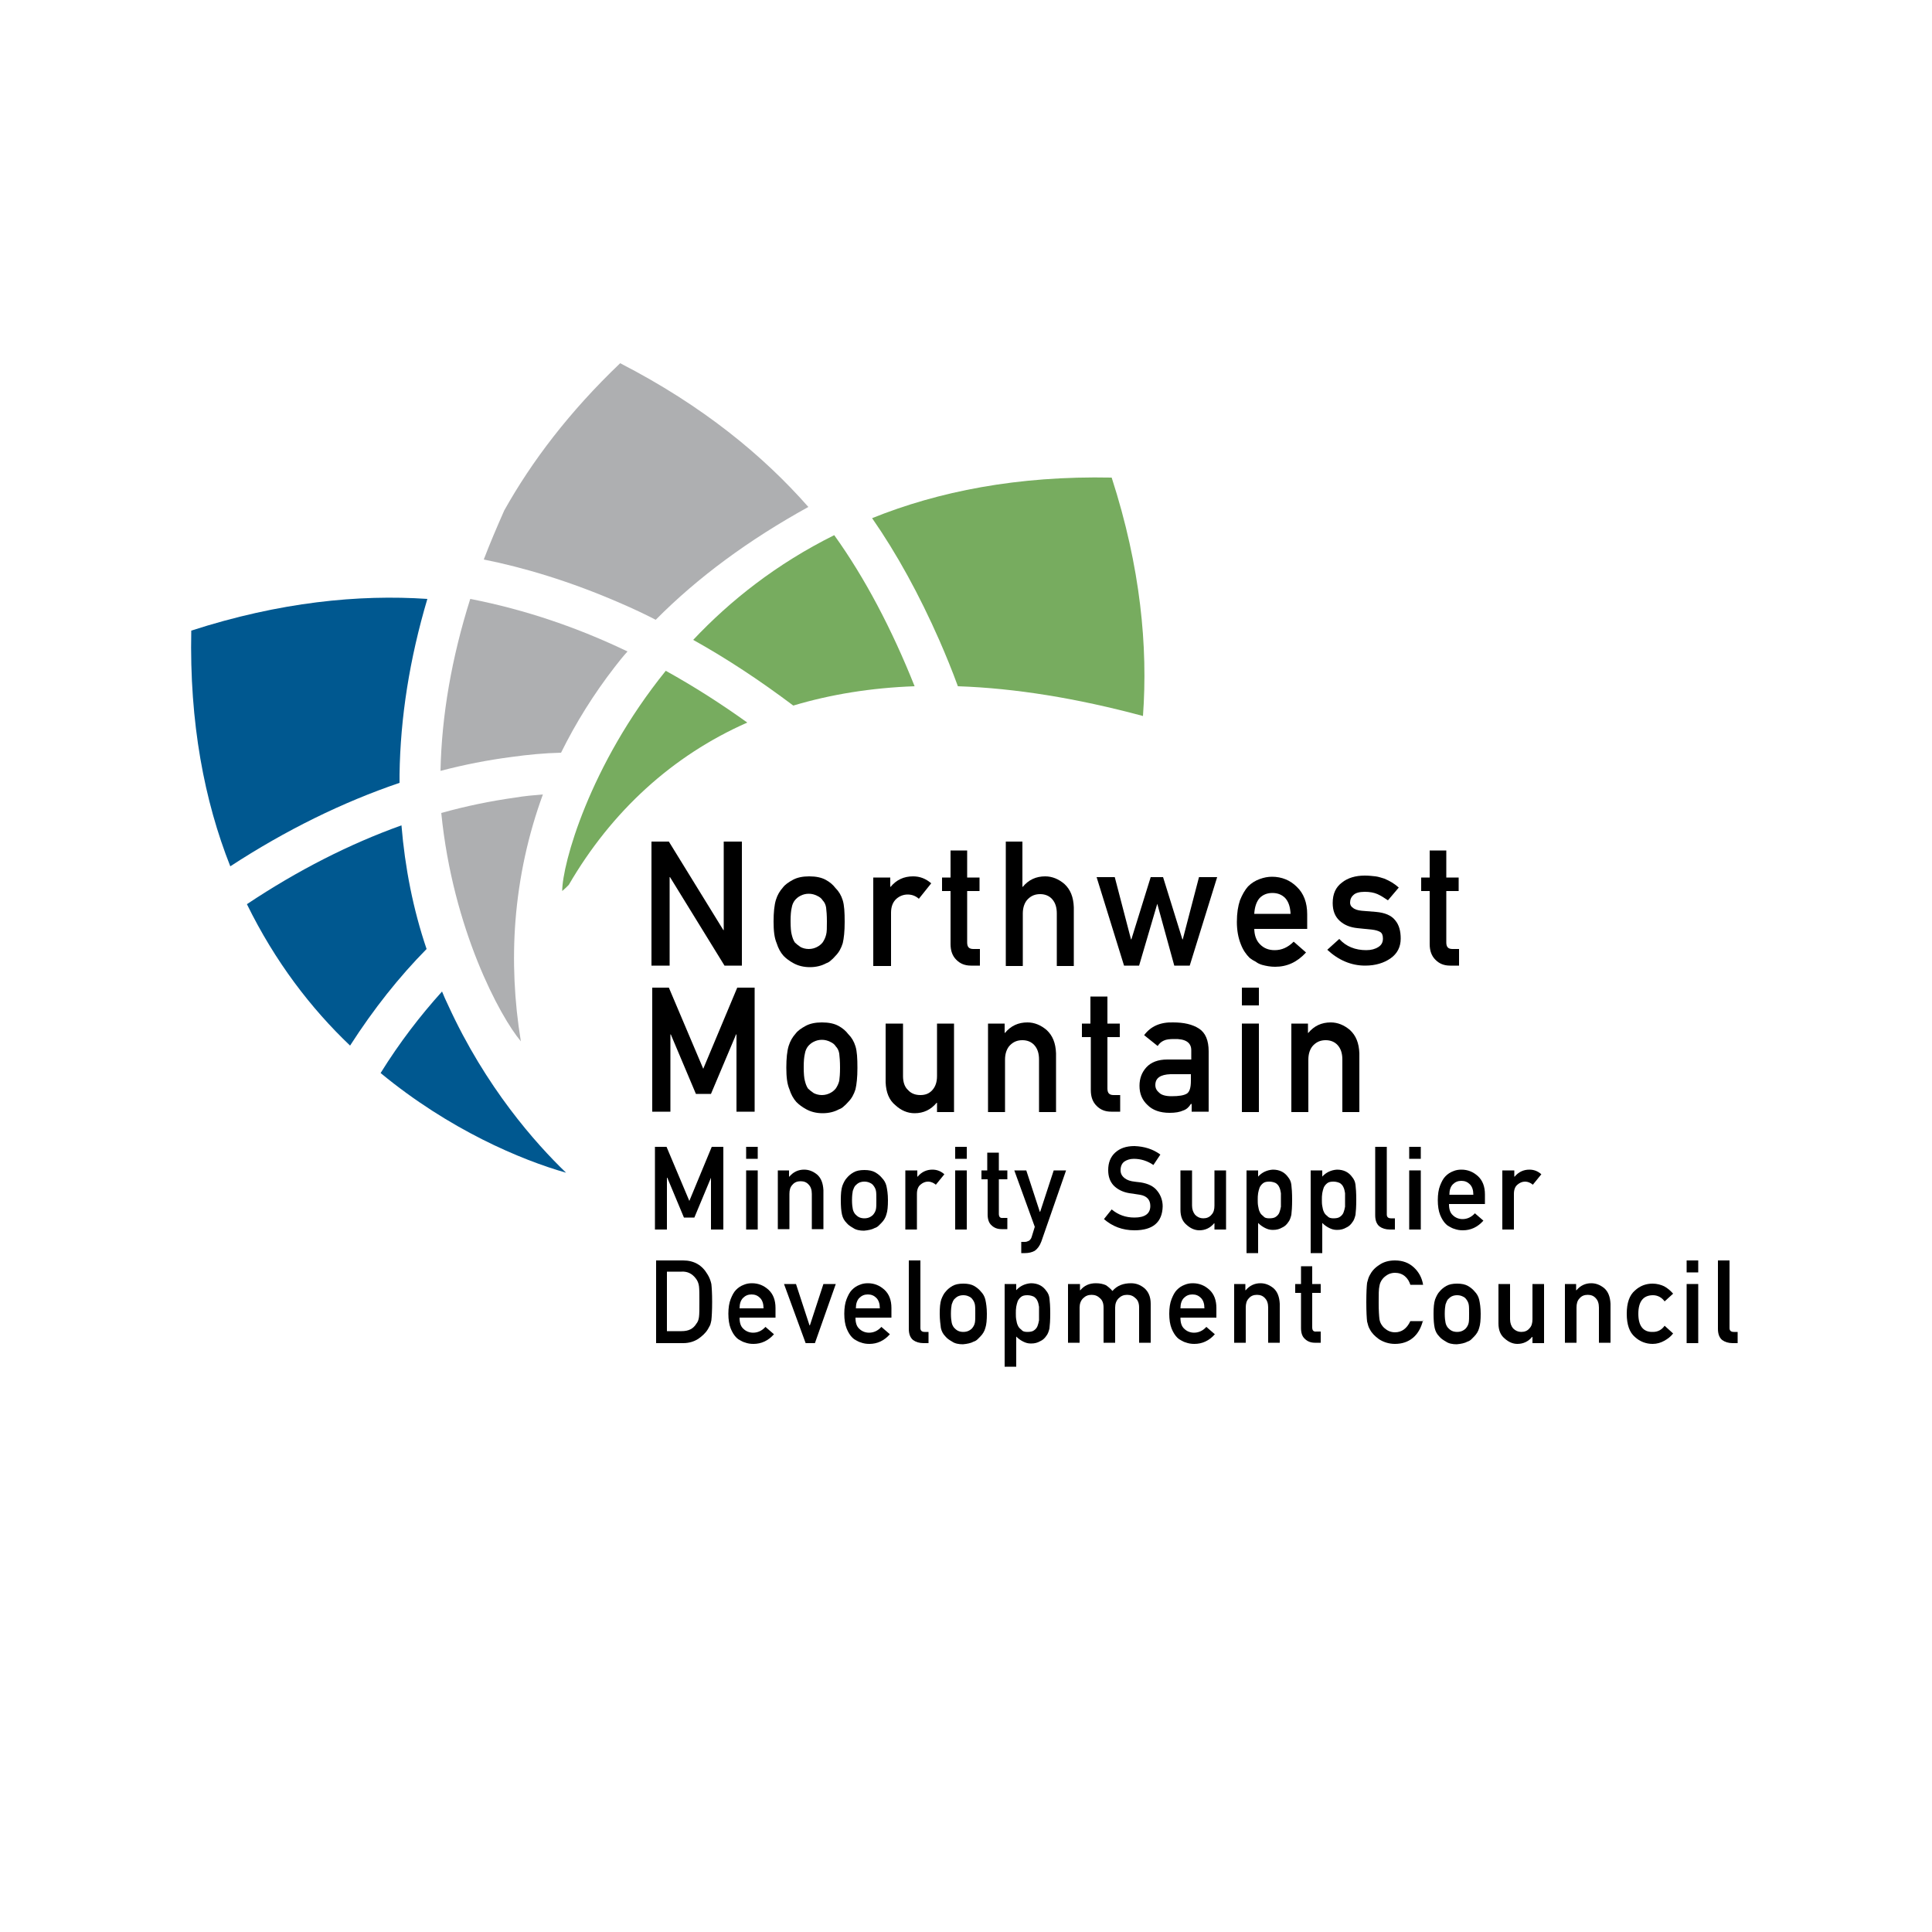 <?xml version="1.0" encoding="utf-8"?>
<!-- Generator: Adobe Illustrator 25.2.0, SVG Export Plug-In . SVG Version: 6.00 Build 0)  -->
<svg version="1.1" id="awards" xmlns="http://www.w3.org/2000/svg" xmlns:xlink="http://www.w3.org/1999/xlink" x="0px" y="0px"
	 viewBox="0 0 500 500" style="enable-background:new 0 0 500 500;" xml:space="preserve">
<style type="text/css">
	.st0{fill:#AEAFB1;}
	.st1{fill:#005890;}
	.st2{fill:#77AC5F;}
</style>
<g id="Northwest_Moauntain">
	<g>
		<g>
			<path class="st0" d="M125.2,144.8c10,2,22.1,5.5,35.6,11.4c3,1.3,6,2.7,8.9,4.2c10.9-11,24.1-20.7,39.5-29.2
				C197.6,118,181.9,105,160.5,94c-13.1,12.5-22.9,25.4-30,38.1C128.6,136.4,126.8,140.6,125.2,144.8z"/>
		</g>
		<g>
			<path class="st0" d="M132.4,195.9c4.3-0.6,8.5-1,12.8-1.1c3.8-7.7,8.4-15.1,13.9-22.2c1.1-1.4,2.1-2.7,3.3-4
				c-12.7-6.1-26.3-10.8-40.7-13.6c-4.8,15.2-7.4,30.1-7.7,44.5C120.1,197.9,126.2,196.7,132.4,195.9z"/>
			<path class="st0" d="M133.4,238.3c0.9-11.4,3.3-22.3,7.1-32.7c-2.4,0.2-4.7,0.4-7.1,0.8c-6.4,0.9-12.8,2.2-19.2,4
				c3,30.1,15.2,52.7,20.6,59.1C133.1,259.2,132.6,248.6,133.4,238.3z"/>
		</g>
	</g>
	<g>
		<path class="st1" d="M103.4,200.5c0.2-14.8,2.6-30,7.2-45.5c-17.7-1.2-38.2,0.8-61.1,8.2c-0.5,23.9,3.4,44.1,10.1,61
			c14.4-9.4,29.1-16.6,43.8-21.6C103.4,201.9,103.4,201.2,103.4,200.5z"/>
		<path class="st1" d="M116,260.2c-0.6-1.2-1.1-2.4-1.6-3.6c-5.6,6.2-11,13.2-15.9,21.1c17.8,14.7,36.4,22.5,48,25.8
			C138.6,295.9,125.7,281.4,116,260.2z"/>
		<path class="st1" d="M103.9,213.6c-13.4,4.8-26.8,11.6-40,20.4c7.3,14.9,16.6,27,26.7,36.6c6.1-9.5,12.7-17.8,19.8-25
			C106.9,235.3,104.8,224.5,103.9,213.6z"/>
	</g>
	<g>
		<path class="st2" d="M205.3,182.6c9.7-2.9,20.2-4.6,31.4-5c-5.9-14.8-12.9-28.1-20.8-39.1c-14.9,7.4-26.9,16.9-36.5,27.1
			C188.2,170.5,196.8,176.2,205.3,182.6z"/>
		<path class="st2" d="M287.7,123.6c-24.4-0.5-44.9,3.6-62,10.5c6.4,9.2,12.2,19.8,17.4,31.6c1.7,3.9,3.3,7.8,4.8,11.9
			c14.8,0.5,30.8,3.1,47.9,7.7C297.1,167.4,295.2,146.8,287.7,123.6z"/>
		<path class="st2" d="M172.3,173.6c-19.8,24.5-26.8,50.1-26.8,57c0.6-0.5,1.2-1.1,1.7-1.6c11.1-19.1,26.9-33.5,46.2-42
			C186.7,182.2,179.7,177.7,172.3,173.6z"/>
	</g>
	<g>
		<path d="M168.7,217.8h4.4l14.1,22.9h0.1v-22.9h4.7v32.1h-4.5l-14.1-22.9h-0.1v22.9h-4.7V217.8z"/>
		<path d="M200.2,238.5c0-2.4,0.2-4.3,0.6-5.6c0.4-1.3,1-2.3,1.8-3.2c0.6-0.8,1.5-1.4,2.6-2c1.1-0.6,2.5-0.9,4.2-0.9
			c1.8,0,3.2,0.3,4.3,0.9c1.1,0.6,1.9,1.3,2.5,2.1c0.9,0.9,1.5,1.9,1.9,3.2c0.4,1.3,0.5,3.1,0.5,5.6s-0.2,4.2-0.5,5.5
			c-0.4,1.3-1,2.4-1.9,3.3c-0.3,0.3-0.6,0.7-1,1c-0.4,0.4-0.8,0.7-1.4,0.9c-1.1,0.6-2.5,1-4.2,1c-1.7,0-3.1-0.4-4.2-1
			c-1.1-0.6-1.9-1.2-2.6-1.9c-0.8-0.9-1.4-2-1.8-3.3C200.4,242.7,200.2,240.9,200.2,238.5z M214,238.5c0-1.6-0.1-2.8-0.2-3.6
			c-0.1-0.7-0.4-1.4-0.9-1.9c-0.3-0.5-0.8-0.9-1.5-1.2c-0.6-0.3-1.3-0.5-2.1-0.5c-0.8,0-1.5,0.2-2.1,0.5c-0.6,0.3-1.1,0.7-1.5,1.2
			c-0.4,0.5-0.7,1.2-0.8,1.9c-0.2,0.8-0.3,1.9-0.3,3.5c0,1.6,0.1,2.8,0.3,3.5c0.2,0.8,0.4,1.4,0.8,2c0.4,0.4,0.9,0.8,1.5,1.2
			c0.6,0.3,1.3,0.5,2.1,0.5c0.8,0,1.5-0.2,2.1-0.5c0.6-0.3,1.1-0.7,1.5-1.2c0.4-0.6,0.7-1.2,0.9-2C214,241.2,214,240.1,214,238.5z"
			/>
		<path d="M226,227.1h4.4v2.4h0.1c1.5-1.8,3.4-2.7,5.8-2.7c1.8,0,3.3,0.6,4.7,1.8l-3.2,4c-0.9-0.8-1.9-1.1-2.9-1.1
			c-1.1,0-2.1,0.4-2.9,1.1c-0.9,0.8-1.4,2-1.4,3.6v13.8H226V227.1z"/>
		<path d="M245.9,220.1h4.4v7h3.2v3.5h-3.2v13.3c0,1.2,0.5,1.7,1.6,1.7h1.7v4.3h-2.3c-1.6,0-2.8-0.5-3.8-1.5c-1-1-1.5-2.3-1.5-4.1
			v-13.7h-2.2v-3.5h2.2V220.1z"/>
		<path d="M260.2,217.8h4.4v11.7h0.1c1.5-1.8,3.4-2.7,5.8-2.7c1.8,0,3.5,0.7,5,2c1.5,1.4,2.3,3.3,2.4,6v15.2h-4.4v-13.6
			c0-1.6-0.4-2.8-1.2-3.7c-0.8-0.9-1.9-1.3-3.1-1.3c-1.3,0-2.3,0.4-3.2,1.3c-0.8,0.8-1.3,2.1-1.3,3.7v13.6h-4.4V217.8z"/>
		<path d="M299.5,233.9L299.5,233.9l-4.7,16h-3.9l-7.1-22.9h4.7l4.2,16.1h0.1l5-16.1h3.2l5,16.1h0.1l4.2-16.1h4.7l-7.1,22.9h-4
			L299.5,233.9z"/>
		<path d="M324.6,240.2c0,1.8,0.5,3.2,1.5,4.2c1,1,2.2,1.5,3.8,1.5c1.8,0,3.4-0.7,4.9-2.2l3.2,2.8c-2.3,2.5-4.9,3.7-8,3.7
			c-1.2,0-2.3-0.2-3.4-0.5c-0.6-0.2-1.1-0.4-1.6-0.8c-0.6-0.3-1.1-0.6-1.6-1c-0.9-0.9-1.7-2-2.3-3.6c-0.6-1.5-1-3.4-1-5.7
			c0-2.3,0.3-4.1,0.8-5.6c0.6-1.5,1.3-2.7,2.1-3.6c0.9-0.9,1.9-1.5,3-1.9c1.1-0.4,2.1-0.6,3.2-0.6c2.5,0,4.7,0.9,6.4,2.6
			c1.8,1.7,2.7,4.1,2.7,7.1v3.8H324.6z M334,236.5c-0.1-1.8-0.5-3.1-1.4-4.1c-0.9-0.9-2-1.3-3.3-1.3c-1.3,0-2.4,0.4-3.3,1.3
			c-0.8,0.9-1.3,2.3-1.4,4.1H334z"/>
		<path d="M346.6,243c1.8,2,4.2,2.9,7,2.9c1.3,0,2.3-0.3,3.1-0.8c0.8-0.5,1.2-1.2,1.2-2.2c0-0.8-0.2-1.4-0.7-1.7
			c-0.5-0.3-1.2-0.5-2-0.6l-3.9-0.4c-1.9-0.2-3.4-0.8-4.6-1.9c-1.2-1.1-1.8-2.6-1.8-4.6c0-2.4,0.8-4.1,2.4-5.3
			c1.5-1.2,3.5-1.8,5.9-1.8c1,0,1.9,0.1,2.8,0.2c0.8,0.1,1.6,0.4,2.3,0.6c1.4,0.6,2.6,1.3,3.7,2.3l-2.8,3.3
			c-0.9-0.6-1.8-1.2-2.7-1.6c-0.9-0.4-2-0.6-3.3-0.6c-1.4,0-2.4,0.3-2.9,0.8c-0.6,0.5-0.9,1.2-0.9,2c0,0.5,0.2,1,0.7,1.3
			c0.4,0.4,1.2,0.7,2.3,0.8l3.7,0.3c2.3,0.2,4,0.9,5,2.2c1,1.2,1.4,2.8,1.4,4.7c0,2.2-0.9,3.9-2.6,5.1c-1.7,1.2-3.9,1.9-6.6,1.9
			c-3.6,0-6.9-1.4-9.8-4.1L346.6,243z"/>
		<path d="M369.9,220.1h4.4v7h3.2v3.5h-3.2v13.3c0,1.2,0.5,1.7,1.6,1.7h1.7v4.3h-2.3c-1.6,0-2.8-0.5-3.8-1.5c-1-1-1.5-2.3-1.5-4.1
			v-13.7h-2.2v-3.5h2.2V220.1z"/>
		<path d="M168.7,255.6h4.4l8.9,21l8.8-21h4.5v32.1h-4.7v-20h-0.1l-6.5,15.4h-3.9l-6.5-15.4h-0.1v20h-4.7V255.6z"/>
		<path d="M203.5,276.3c0-2.4,0.2-4.3,0.6-5.6c0.4-1.3,1-2.3,1.8-3.2c0.6-0.8,1.5-1.4,2.6-2c1.1-0.6,2.5-0.9,4.2-0.9
			c1.8,0,3.2,0.3,4.3,0.9c1.1,0.6,1.9,1.3,2.5,2.1c0.9,0.9,1.5,1.9,1.9,3.2c0.4,1.3,0.5,3.1,0.5,5.6c0,2.4-0.2,4.2-0.5,5.5
			c-0.4,1.3-1,2.4-1.9,3.3c-0.3,0.3-0.6,0.7-1,1c-0.4,0.4-0.8,0.7-1.4,0.9c-1.1,0.6-2.5,1-4.2,1c-1.7,0-3.1-0.4-4.2-1
			c-1.1-0.6-1.9-1.2-2.6-1.9c-0.8-0.9-1.4-2-1.8-3.3C203.7,280.5,203.5,278.7,203.5,276.3z M217.4,276.3c0-1.6-0.1-2.8-0.2-3.6
			c-0.1-0.7-0.4-1.4-0.9-1.9c-0.3-0.5-0.8-0.9-1.5-1.2c-0.6-0.3-1.3-0.5-2.1-0.5c-0.8,0-1.5,0.2-2.1,0.5c-0.6,0.3-1.1,0.7-1.5,1.2
			c-0.4,0.5-0.7,1.2-0.8,1.9c-0.2,0.8-0.3,1.9-0.3,3.5c0,1.6,0.1,2.8,0.3,3.5c0.2,0.8,0.4,1.4,0.8,2c0.4,0.4,0.9,0.8,1.5,1.2
			c0.6,0.3,1.3,0.5,2.1,0.5c0.8,0,1.5-0.2,2.1-0.5c0.6-0.3,1.1-0.7,1.5-1.2c0.4-0.6,0.7-1.2,0.9-2
			C217.3,279,217.4,277.9,217.4,276.3z"/>
		<path d="M229.3,264.9h4.4v13.6c0,1.5,0.4,2.8,1.3,3.6c0.8,0.9,1.9,1.3,3.2,1.3c1.3,0,2.3-0.4,3.1-1.3c0.8-0.9,1.2-2.1,1.2-3.6
			v-13.6h4.4v22.9h-4.4v-2.4h-0.1c-1.5,1.8-3.4,2.7-5.7,2.7c-1.8,0-3.5-0.7-5-2.1c-1.6-1.3-2.4-3.3-2.5-5.9V264.9z"/>
		<path d="M255.6,264.9h4.4v2.4h0.1c1.5-1.8,3.4-2.7,5.8-2.7c1.8,0,3.5,0.7,5,2c1.5,1.4,2.3,3.3,2.4,6v15.2h-4.4v-13.6
			c0-1.6-0.4-2.8-1.2-3.7c-0.8-0.9-1.9-1.3-3.1-1.3c-1.3,0-2.3,0.4-3.2,1.3c-0.8,0.8-1.3,2.1-1.3,3.7v13.6h-4.4V264.9z"/>
		<path d="M282.2,257.9h4.4v7h3.2v3.5h-3.2v13.3c0,1.2,0.5,1.7,1.6,1.7h1.7v4.3h-2.3c-1.6,0-2.8-0.5-3.8-1.5c-1-1-1.5-2.3-1.5-4.1
			v-13.7H280v-3.5h2.2V257.9z"/>
		<path d="M308.2,285.7L308.2,285.7c-0.5,0.8-1.1,1.4-2,1.7c-0.9,0.4-2,0.6-3.5,0.6c-2.5,0-4.4-0.7-5.7-2c-1.4-1.3-2.1-2.9-2.1-5
			c0-1.9,0.6-3.5,1.8-4.8c1.2-1.3,3-2,5.4-2h6.2v-2.4c0-2-1.5-3-4.5-2.9c-1.1,0-2,0.1-2.6,0.4c-0.7,0.3-1.2,0.8-1.6,1.4l-3.5-2.8
			c1.7-2.3,4.2-3.4,7.5-3.3c2.8,0,5,0.5,6.7,1.6c1.7,1.1,2.5,3.1,2.5,5.9v15.6h-4.4V285.7z M308.2,278h-5.3c-2.6,0.1-3.9,1-3.9,2.8
			c0,0.8,0.3,1.4,1,2c0.6,0.6,1.7,0.9,3.2,0.9c1.9,0,3.2-0.2,4-0.7c0.7-0.5,1-1.6,1-3.3V278z"/>
		<path d="M321.4,255.6h4.4v4.6h-4.4V255.6z M321.4,264.9h4.4v22.9h-4.4V264.9z"/>
		<path d="M334.1,264.9h4.4v2.4h0.1c1.5-1.8,3.4-2.7,5.8-2.7c1.8,0,3.5,0.7,5,2c1.5,1.4,2.3,3.3,2.4,6v15.2h-4.4v-13.6
			c0-1.6-0.4-2.8-1.2-3.7c-0.8-0.9-1.9-1.3-3.1-1.3c-1.3,0-2.3,0.4-3.2,1.3c-0.8,0.8-1.3,2.1-1.3,3.7v13.6h-4.4V264.9z"/>
	</g>
	<g>
		<path d="M169.5,296.8h3l5.9,14l5.8-14h3v21.4H184v-13.4H184l-4.3,10.3H177l-4.3-10.3h-0.1v13.4h-3.1V296.8z"/>
		<path d="M193.1,296.8h3v3.1h-3V296.8z M193.1,302.9h3v15.3h-3V302.9z"/>
		<path d="M201.2,302.9h3v1.6h0.1c1-1.2,2.3-1.8,3.8-1.8c1.2,0,2.3,0.4,3.4,1.3c1,0.9,1.5,2.2,1.6,4v10.1h-3v-9.1
			c0-1.1-0.3-1.9-0.8-2.4c-0.5-0.6-1.2-0.9-2.1-0.9s-1.6,0.3-2.1,0.9c-0.6,0.6-0.8,1.4-0.8,2.4v9.1h-3V302.9z"/>
		<path d="M217.6,310.6c0-1.6,0.1-2.8,0.4-3.7c0.3-0.8,0.7-1.6,1.2-2.1c0.4-0.5,1-1,1.7-1.4c0.7-0.4,1.6-0.6,2.8-0.6
			c1.2,0,2.1,0.2,2.8,0.6c0.7,0.4,1.3,0.9,1.7,1.4c0.6,0.6,1,1.3,1.2,2.1c0.2,0.9,0.4,2.1,0.4,3.7s-0.1,2.8-0.4,3.7
			c-0.2,0.8-0.7,1.6-1.3,2.2c-0.2,0.2-0.4,0.4-0.7,0.7c-0.2,0.2-0.6,0.5-1,0.6c-0.7,0.4-1.7,0.6-2.8,0.7c-1.1,0-2.1-0.2-2.8-0.7
			c-0.7-0.4-1.3-0.8-1.7-1.3c-0.6-0.6-1-1.3-1.2-2.2C217.7,313.4,217.6,312.2,217.6,310.6z M226.8,310.6c0-1.1,0-1.9-0.1-2.4
			c-0.1-0.5-0.3-0.9-0.6-1.3c-0.2-0.3-0.5-0.6-1-0.8c-0.4-0.2-0.9-0.3-1.4-0.3c-0.5,0-1,0.1-1.4,0.3c-0.4,0.2-0.7,0.5-1,0.8
			c-0.3,0.4-0.4,0.8-0.6,1.3c-0.1,0.5-0.2,1.3-0.2,2.4c0,1.1,0.1,1.8,0.2,2.3c0.1,0.5,0.3,0.9,0.6,1.3c0.3,0.3,0.6,0.6,1,0.8
			c0.4,0.2,0.9,0.3,1.4,0.3c0.5,0,1-0.1,1.4-0.3c0.4-0.2,0.8-0.5,1-0.8c0.3-0.4,0.5-0.8,0.6-1.3
			C226.8,312.4,226.8,311.6,226.8,310.6z"/>
		<path d="M234.4,302.9h3v1.6h0.1c1-1.2,2.3-1.8,3.8-1.8c1.2,0,2.2,0.4,3.1,1.2l-2.2,2.7c-0.6-0.5-1.3-0.8-2-0.8
			c-0.8,0-1.4,0.3-2,0.8c-0.6,0.5-0.9,1.3-0.9,2.4v9.2h-3V302.9z"/>
		<path d="M247.2,296.8h3v3.1h-3V296.8z M247.2,302.9h3v15.3h-3V302.9z"/>
		<path d="M255.5,298.3h3v4.6h2.2v2.3h-2.2v8.9c0,0.8,0.3,1.2,1.1,1.1h1.1v2.9h-1.5c-1,0-1.9-0.3-2.6-1c-0.7-0.6-1-1.6-1-2.8v-9.1
			H254v-2.3h1.5V298.3z"/>
		<path d="M262.5,302.9h3.1l3.5,10.7h0.1l3.5-10.7h3.2l-6.4,18.4c-0.4,1.1-1,1.9-1.7,2.4c-0.7,0.4-1.6,0.6-2.5,0.6h-1v-2.9h0.9
			c0.4,0,0.7-0.1,1.1-0.3c0.3-0.2,0.6-0.6,0.7-1l0.8-2.6L262.5,302.9z"/>
		<path d="M287.7,313c1.7,1.4,3.6,2.1,5.9,2.1c2.7,0,4.1-1,4.1-3c0-1.6-0.9-2.6-2.7-2.9c-0.8-0.1-1.8-0.3-2.7-0.4
			c-1.8-0.3-3.1-1-4.1-2c-1-1.1-1.4-2.4-1.4-4c0-1.9,0.6-3.4,1.8-4.5c1.2-1.1,2.8-1.7,5-1.7c2.6,0.1,4.8,0.8,6.7,2.2l-1.8,2.7
			c-1.6-1.1-3.3-1.6-5.1-1.6c-1,0-1.8,0.3-2.4,0.7c-0.7,0.5-1,1.3-1,2.3c0,0.6,0.2,1.2,0.7,1.7c0.5,0.5,1.2,0.9,2.2,1.1
			c0.6,0.1,1.3,0.2,2.3,0.3c1.9,0.3,3.4,1,4.3,2.2c0.9,1.1,1.4,2.5,1.4,4c-0.1,4.1-2.5,6.2-7.3,6.2c-3.1,0-5.7-1-7.9-2.9L287.7,313z
			"/>
		<path d="M305.5,302.9h3v9.1c0,1,0.3,1.8,0.8,2.4c0.6,0.6,1.3,0.9,2.1,0.9c0.9,0,1.6-0.3,2.1-0.9c0.6-0.6,0.8-1.4,0.8-2.4v-9.1h3
			v15.3h-3v-1.6h-0.1c-1,1.2-2.3,1.8-3.8,1.8c-1.2,0-2.3-0.5-3.3-1.4c-1.1-0.9-1.6-2.2-1.6-3.9V302.9z"/>
		<path d="M322.6,302.9h3v1.6c1-1.1,2.3-1.7,3.8-1.8c1.8,0,3.1,0.7,4,2c0.4,0.5,0.7,1.1,0.8,1.9c0.1,0.8,0.2,2.1,0.2,3.9
			c0,1.8-0.1,3.1-0.2,3.9c-0.2,0.8-0.4,1.4-0.8,1.9c-0.4,0.6-0.9,1.1-1.6,1.4c-0.7,0.4-1.4,0.6-2.4,0.6c-0.8,0-1.4-0.2-2-0.5
			c-0.6-0.3-1.2-0.7-1.8-1.3v7.8h-3V302.9z M328.5,315.3c0.7,0,1.3-0.1,1.7-0.4c0.4-0.3,0.7-0.6,0.9-1.1c0.2-0.5,0.3-1,0.4-1.5
			c0-0.6,0-1.1,0-1.7c0-0.6,0-1.2,0-1.8c-0.1-0.6-0.2-1.1-0.4-1.5c-0.2-0.5-0.5-0.8-0.9-1.1c-0.4-0.2-1-0.4-1.7-0.4
			c-0.7,0-1.2,0.1-1.6,0.4c-0.4,0.3-0.7,0.7-0.9,1.1c-0.2,0.5-0.3,1-0.4,1.5c-0.1,0.6-0.1,1.1-0.1,1.7c0,0.5,0,1.1,0.1,1.6
			c0.1,0.6,0.2,1.1,0.4,1.5c0.2,0.5,0.5,0.8,0.9,1.1C327.3,315.2,327.8,315.3,328.5,315.3z"/>
		<path d="M339.2,302.9h3v1.6c1-1.1,2.3-1.7,3.8-1.8c1.8,0,3.1,0.7,4,2c0.4,0.5,0.7,1.1,0.8,1.9c0.1,0.8,0.2,2.1,0.2,3.9
			c0,1.8-0.1,3.1-0.2,3.9c-0.2,0.8-0.4,1.4-0.8,1.9c-0.4,0.6-0.9,1.1-1.6,1.4c-0.7,0.4-1.4,0.6-2.4,0.6c-0.8,0-1.4-0.2-2-0.5
			c-0.6-0.3-1.2-0.7-1.8-1.3v7.8h-3V302.9z M345.1,315.3c0.7,0,1.3-0.1,1.7-0.4c0.4-0.3,0.7-0.6,0.9-1.1c0.2-0.5,0.3-1,0.4-1.5
			c0-0.6,0-1.1,0-1.7c0-0.6,0-1.2,0-1.8c-0.1-0.6-0.2-1.1-0.4-1.5c-0.2-0.5-0.5-0.8-0.9-1.1c-0.4-0.2-1-0.4-1.7-0.4
			c-0.7,0-1.2,0.1-1.6,0.4c-0.4,0.3-0.7,0.7-0.9,1.1c-0.2,0.5-0.3,1-0.4,1.5c-0.1,0.6-0.1,1.1-0.1,1.7c0,0.5,0,1.1,0.1,1.6
			c0.1,0.6,0.2,1.1,0.4,1.5c0.2,0.5,0.5,0.8,0.9,1.1C343.9,315.2,344.5,315.3,345.1,315.3z"/>
		<path d="M355.9,296.8h3v17.5c0,0.7,0.4,1,1.1,1h1v2.9h-1.3c-1.1,0-2-0.3-2.7-0.8c-0.7-0.6-1.1-1.5-1.1-2.9V296.8z"/>
		<path d="M364.7,296.8h3v3.1h-3V296.8z M364.7,302.9h3v15.3h-3V302.9z"/>
		<path d="M375,311.7c0,1.2,0.3,2.2,1,2.8c0.6,0.6,1.5,1,2.5,1c1.2,0,2.3-0.5,3.2-1.5l2.2,1.9c-1.5,1.7-3.3,2.5-5.3,2.5
			c-0.8,0-1.5-0.1-2.3-0.4c-0.4-0.1-0.7-0.3-1.1-0.5c-0.4-0.2-0.7-0.4-1-0.7c-0.6-0.6-1.1-1.4-1.5-2.4c-0.4-1-0.6-2.3-0.6-3.8
			c0-1.5,0.2-2.8,0.6-3.8c0.4-1,0.8-1.8,1.4-2.4c0.6-0.6,1.2-1,2-1.3c0.7-0.3,1.4-0.4,2.1-0.4c1.7,0,3.1,0.6,4.3,1.7
			c1.2,1.1,1.8,2.7,1.8,4.7v2.5H375z M381.3,309.2c0-1.2-0.3-2.1-0.9-2.7c-0.6-0.6-1.3-0.9-2.2-0.9c-0.9,0-1.6,0.3-2.2,0.9
			c-0.6,0.6-0.9,1.5-0.9,2.7H381.3z"/>
		<path d="M388.9,302.9h3v1.6h0.1c1-1.2,2.3-1.8,3.8-1.8c1.2,0,2.2,0.4,3.1,1.2l-2.2,2.7c-0.6-0.5-1.3-0.8-2-0.8
			c-0.8,0-1.4,0.3-2,0.8c-0.6,0.5-0.9,1.3-0.9,2.4v9.2h-3V302.9z"/>
		<path d="M169.5,326.2h7.3c2.8,0,4.9,1.2,6.3,3.6c0.5,0.8,0.8,1.6,1,2.5c0.1,0.9,0.2,2.4,0.2,4.6c0,2.3-0.1,3.9-0.2,4.8
			c-0.1,0.5-0.2,0.9-0.3,1.2c-0.2,0.4-0.4,0.7-0.6,1.1c-0.6,1-1.5,1.8-2.5,2.5c-1.1,0.7-2.4,1.1-3.9,1.1h-7V326.2z M172.6,344.5h3.8
			c1.8,0,3-0.6,3.8-1.9c0.4-0.5,0.6-1,0.7-1.8c0.1-0.7,0.1-2,0.1-3.9c0-1.9,0-3.2-0.1-4c-0.1-0.8-0.4-1.5-0.8-2
			c-0.9-1.2-2.1-1.9-3.7-1.8h-3.8V344.5z"/>
		<path d="M191.4,341.1c0,1.2,0.3,2.2,1,2.8c0.6,0.6,1.5,1,2.5,1c1.2,0,2.3-0.5,3.2-1.5l2.2,1.9c-1.5,1.7-3.3,2.5-5.3,2.5
			c-0.8,0-1.5-0.1-2.3-0.4c-0.4-0.1-0.7-0.3-1.1-0.5c-0.4-0.2-0.7-0.4-1-0.7c-0.6-0.6-1.1-1.4-1.5-2.4c-0.4-1-0.6-2.3-0.6-3.8
			c0-1.5,0.2-2.8,0.6-3.8c0.4-1,0.8-1.8,1.4-2.4c0.6-0.6,1.2-1,2-1.3c0.7-0.3,1.4-0.4,2.1-0.4c1.7,0,3.1,0.6,4.3,1.7
			c1.2,1.1,1.8,2.7,1.8,4.7v2.5H191.4z M197.6,338.6c0-1.2-0.3-2.1-0.9-2.7c-0.6-0.6-1.3-0.9-2.2-0.9s-1.6,0.3-2.2,0.9
			c-0.6,0.6-0.9,1.5-0.9,2.7H197.6z"/>
		<path d="M202.9,332.3h3.1l3.5,10.7h0.1l3.5-10.7h3.2l-5.4,15.3h-2.4L202.9,332.3z"/>
		<path d="M221.4,341.1c0,1.2,0.3,2.2,1,2.8c0.6,0.6,1.5,1,2.5,1c1.2,0,2.3-0.5,3.2-1.5l2.2,1.9c-1.5,1.7-3.3,2.5-5.3,2.5
			c-0.8,0-1.5-0.1-2.3-0.4c-0.4-0.1-0.7-0.3-1.1-0.5c-0.4-0.2-0.7-0.4-1-0.7c-0.6-0.6-1.1-1.4-1.5-2.4c-0.4-1-0.6-2.3-0.6-3.8
			c0-1.5,0.2-2.8,0.6-3.8c0.4-1,0.8-1.8,1.4-2.4c0.6-0.6,1.2-1,2-1.3c0.7-0.3,1.4-0.4,2.1-0.4c1.7,0,3.1,0.6,4.3,1.7
			c1.2,1.1,1.8,2.7,1.8,4.7v2.5H221.4z M227.7,338.6c0-1.2-0.3-2.1-0.9-2.7c-0.6-0.6-1.3-0.9-2.2-0.9c-0.9,0-1.6,0.3-2.2,0.9
			c-0.6,0.6-0.9,1.5-0.9,2.7H227.7z"/>
		<path d="M235.2,326.2h3v17.5c0,0.7,0.4,1,1.1,1h1v2.9H239c-1.1,0-2-0.3-2.7-0.8c-0.7-0.6-1.1-1.5-1.1-2.9V326.2z"/>
		<path d="M243.2,340c0-1.6,0.1-2.8,0.4-3.7c0.3-0.8,0.7-1.6,1.2-2.1c0.4-0.5,1-1,1.7-1.4c0.7-0.4,1.6-0.6,2.8-0.6
			c1.2,0,2.1,0.2,2.8,0.6c0.7,0.4,1.3,0.9,1.7,1.4c0.6,0.6,1,1.3,1.2,2.1c0.2,0.9,0.4,2.1,0.4,3.7c0,1.6-0.1,2.8-0.4,3.7
			c-0.2,0.8-0.7,1.6-1.3,2.2c-0.2,0.2-0.4,0.4-0.7,0.7c-0.2,0.2-0.6,0.5-1,0.6c-0.7,0.4-1.7,0.6-2.8,0.7c-1.1,0-2.1-0.2-2.8-0.7
			c-0.7-0.4-1.3-0.8-1.7-1.3c-0.6-0.6-1-1.3-1.2-2.2C243.4,342.8,243.2,341.6,243.2,340z M252.4,340c0-1.1,0-1.9-0.1-2.4
			c-0.1-0.5-0.3-0.9-0.6-1.3c-0.2-0.3-0.5-0.6-1-0.8c-0.4-0.2-0.9-0.3-1.4-0.3c-0.5,0-1,0.1-1.4,0.3c-0.4,0.2-0.7,0.5-1,0.8
			c-0.3,0.4-0.4,0.8-0.6,1.3c-0.1,0.5-0.2,1.3-0.2,2.4c0,1.1,0.1,1.8,0.2,2.3c0.1,0.5,0.3,0.9,0.6,1.3c0.3,0.3,0.6,0.6,1,0.8
			c0.4,0.2,0.9,0.3,1.4,0.3c0.5,0,1-0.1,1.4-0.3c0.4-0.2,0.8-0.5,1-0.8c0.3-0.4,0.5-0.8,0.6-1.3C252.4,341.8,252.4,341,252.4,340z"
			/>
		<path d="M260,332.3h3v1.6c1-1.1,2.3-1.7,3.8-1.8c1.8,0,3.1,0.7,4,2c0.4,0.5,0.7,1.1,0.8,1.9c0.1,0.8,0.2,2.1,0.2,3.9
			c0,1.8-0.1,3.1-0.2,3.9c-0.2,0.8-0.4,1.4-0.8,1.9c-0.4,0.6-0.9,1.1-1.6,1.4c-0.7,0.4-1.4,0.6-2.4,0.6c-0.8,0-1.4-0.2-2-0.5
			c-0.6-0.3-1.2-0.7-1.8-1.3v7.8h-3V332.3z M265.9,344.7c0.7,0,1.3-0.1,1.7-0.4c0.4-0.3,0.7-0.6,0.9-1.1c0.2-0.5,0.3-1,0.4-1.5
			c0-0.6,0-1.1,0-1.7c0-0.6,0-1.2,0-1.8c-0.1-0.6-0.2-1.1-0.4-1.5c-0.2-0.5-0.5-0.8-0.9-1.1c-0.4-0.2-1-0.4-1.7-0.4
			c-0.7,0-1.2,0.1-1.6,0.4c-0.4,0.3-0.7,0.7-0.9,1.1c-0.2,0.5-0.3,1-0.4,1.5c-0.1,0.6-0.1,1.1-0.1,1.7c0,0.5,0,1.1,0.1,1.6
			c0.1,0.6,0.2,1.1,0.4,1.5c0.2,0.5,0.5,0.8,0.9,1.1C264.7,344.6,265.2,344.7,265.9,344.7z"/>
		<path d="M276.5,332.3h3v1.6h0.1c1-1.2,2.3-1.8,4-1.8c1.1,0,1.9,0.2,2.6,0.5c0.6,0.4,1.2,0.9,1.7,1.5c1.2-1.4,2.8-2,4.8-2
			c1.3,0,2.4,0.4,3.5,1.3c1,0.9,1.6,2.2,1.6,4v10.1h-3v-9.1c0-1.1-0.3-1.9-0.9-2.4c-0.6-0.6-1.3-0.9-2.2-0.9c-0.9,0-1.6,0.3-2.2,0.9
			c-0.6,0.6-0.9,1.4-0.9,2.4v9.1h-3v-9.1c0-1.1-0.3-1.9-0.9-2.4c-0.6-0.6-1.3-0.9-2.2-0.9c-0.9,0-1.6,0.3-2.2,0.9
			c-0.6,0.6-0.9,1.4-0.9,2.4v9.1h-3V332.3z"/>
		<path d="M305.5,341.1c0,1.2,0.3,2.2,1,2.8c0.6,0.6,1.5,1,2.5,1c1.2,0,2.3-0.5,3.2-1.5l2.2,1.9c-1.5,1.7-3.3,2.5-5.3,2.5
			c-0.8,0-1.5-0.1-2.3-0.4c-0.4-0.1-0.7-0.3-1.1-0.5c-0.4-0.2-0.7-0.4-1-0.7c-0.6-0.6-1.1-1.4-1.5-2.4c-0.4-1-0.6-2.3-0.6-3.8
			c0-1.5,0.2-2.8,0.6-3.8c0.4-1,0.8-1.8,1.4-2.4c0.6-0.6,1.2-1,2-1.3c0.7-0.3,1.4-0.4,2.1-0.4c1.7,0,3.1,0.6,4.3,1.7
			c1.2,1.1,1.8,2.7,1.8,4.7v2.5H305.5z M311.7,338.6c0-1.2-0.3-2.1-0.9-2.7c-0.6-0.6-1.3-0.9-2.2-0.9c-0.9,0-1.6,0.3-2.2,0.9
			c-0.6,0.6-0.9,1.5-0.9,2.7H311.7z"/>
		<path d="M319.3,332.3h3v1.6h0.1c1-1.2,2.3-1.8,3.8-1.8c1.2,0,2.3,0.4,3.4,1.3c1,0.9,1.5,2.2,1.6,4v10.1h-3v-9.1
			c0-1.1-0.3-1.9-0.8-2.4c-0.5-0.6-1.2-0.9-2.1-0.9c-0.9,0-1.6,0.3-2.1,0.9c-0.6,0.6-0.8,1.4-0.8,2.4v9.1h-3V332.3z"/>
		<path d="M336.6,327.7h3v4.6h2.2v2.3h-2.2v8.9c0,0.8,0.3,1.2,1.1,1.1h1.1v2.9h-1.5c-1,0-1.9-0.3-2.6-1c-0.7-0.6-1-1.6-1-2.8v-9.1
			h-1.5v-2.3h1.5V327.7z"/>
		<path d="M368.3,341.6c-0.5,2-1.3,3.5-2.6,4.6c-1.3,1.1-2.9,1.6-4.7,1.6c-1.6,0-3-0.5-4.1-1.2c-1.1-0.8-1.9-1.6-2.4-2.6
			c-0.2-0.3-0.3-0.6-0.4-0.9c-0.1-0.3-0.2-0.7-0.3-1.1c-0.1-0.9-0.2-2.5-0.2-5c0-2.5,0.1-4.2,0.2-5c0.2-0.8,0.4-1.5,0.7-2
			c0.5-1,1.3-1.9,2.4-2.6c1.1-0.8,2.5-1.2,4.1-1.2c2,0,3.6,0.6,4.9,1.8c1.3,1.2,2.1,2.7,2.4,4.5h-3.3c-0.3-0.9-0.7-1.6-1.4-2.2
			c-0.7-0.6-1.6-0.9-2.6-0.9c-0.7,0-1.4,0.2-1.9,0.5c-0.5,0.3-1,0.7-1.3,1.1c-0.4,0.5-0.7,1.1-0.8,1.8c-0.2,0.8-0.2,2.2-0.2,4.3
			c0,2.1,0.1,3.5,0.2,4.3c0.1,0.7,0.4,1.3,0.8,1.8c0.3,0.4,0.8,0.8,1.3,1.1c0.5,0.3,1.2,0.5,1.9,0.5c1.8,0,3.1-1,4-2.9H368.3z"/>
		<path d="M371,340c0-1.6,0.1-2.8,0.4-3.7c0.3-0.8,0.7-1.6,1.2-2.1c0.4-0.5,1-1,1.7-1.4c0.7-0.4,1.6-0.6,2.8-0.6
			c1.2,0,2.1,0.2,2.8,0.6c0.7,0.4,1.3,0.9,1.7,1.4c0.6,0.6,1,1.3,1.2,2.1c0.2,0.9,0.4,2.1,0.4,3.7c0,1.6-0.1,2.8-0.4,3.7
			c-0.2,0.8-0.7,1.6-1.3,2.2c-0.2,0.2-0.4,0.4-0.7,0.7c-0.2,0.2-0.6,0.5-1,0.6c-0.7,0.4-1.7,0.6-2.8,0.7c-1.1,0-2.1-0.2-2.8-0.7
			c-0.7-0.4-1.3-0.8-1.7-1.3c-0.6-0.6-1-1.3-1.2-2.2C371.1,342.8,371,341.6,371,340z M380.2,340c0-1.1,0-1.9-0.1-2.4
			c-0.1-0.5-0.3-0.9-0.6-1.3c-0.2-0.3-0.5-0.6-1-0.8c-0.4-0.2-0.9-0.3-1.4-0.3c-0.5,0-1,0.1-1.4,0.3c-0.4,0.2-0.7,0.5-1,0.8
			c-0.3,0.4-0.4,0.8-0.6,1.3c-0.1,0.5-0.2,1.3-0.2,2.4c0,1.1,0.1,1.8,0.2,2.3c0.1,0.5,0.3,0.9,0.6,1.3c0.3,0.3,0.6,0.6,1,0.8
			c0.4,0.2,0.9,0.3,1.4,0.3c0.5,0,1-0.1,1.4-0.3c0.4-0.2,0.8-0.5,1-0.8c0.3-0.4,0.5-0.8,0.6-1.3C380.2,341.8,380.2,341,380.2,340z"
			/>
		<path d="M387.8,332.3h3v9.1c0,1,0.3,1.8,0.8,2.4c0.6,0.6,1.3,0.9,2.1,0.9c0.9,0,1.6-0.3,2.1-0.9c0.6-0.6,0.8-1.4,0.8-2.4v-9.1h3
			v15.3h-3V346h-0.1c-1,1.2-2.3,1.8-3.8,1.8c-1.2,0-2.3-0.5-3.3-1.4c-1.1-0.9-1.6-2.2-1.6-3.9V332.3z"/>
		<path d="M404.9,332.3h3v1.6h0.1c1-1.2,2.3-1.8,3.8-1.8c1.2,0,2.3,0.4,3.4,1.3c1,0.9,1.5,2.2,1.6,4v10.1h-3v-9.1
			c0-1.1-0.3-1.9-0.8-2.4c-0.5-0.6-1.2-0.9-2.1-0.9c-0.9,0-1.6,0.3-2.1,0.9c-0.6,0.6-0.8,1.4-0.8,2.4v9.1h-3V332.3z"/>
		<path d="M433,345.1c-0.6,0.8-1.4,1.4-2.3,1.9c-0.9,0.5-1.9,0.8-3,0.8c-1.7,0-3.3-0.6-4.6-1.8c-1.4-1.2-2.1-3.2-2.1-6
			c0-2.8,0.7-4.8,2.1-6c1.3-1.2,2.8-1.8,4.6-1.8c1.1,0,2.2,0.3,3,0.7c0.9,0.5,1.6,1.1,2.3,1.9l-2.2,2c-0.7-1-1.8-1.6-3-1.6
			c-2.5,0-3.8,1.6-3.8,4.8c0,3.2,1.3,4.8,3.8,4.7c1.3,0,2.3-0.6,3-1.6L433,345.1z"/>
		<path d="M436.5,326.2h3v3.1h-3V326.2z M436.5,332.3h3v15.3h-3V332.3z"/>
		<path d="M444.6,326.2h3v17.5c0,0.7,0.4,1,1.1,1h1v2.9h-1.3c-1.1,0-2-0.3-2.7-0.8c-0.7-0.6-1.1-1.5-1.1-2.9V326.2z"/>
	</g>
</g>
</svg>
